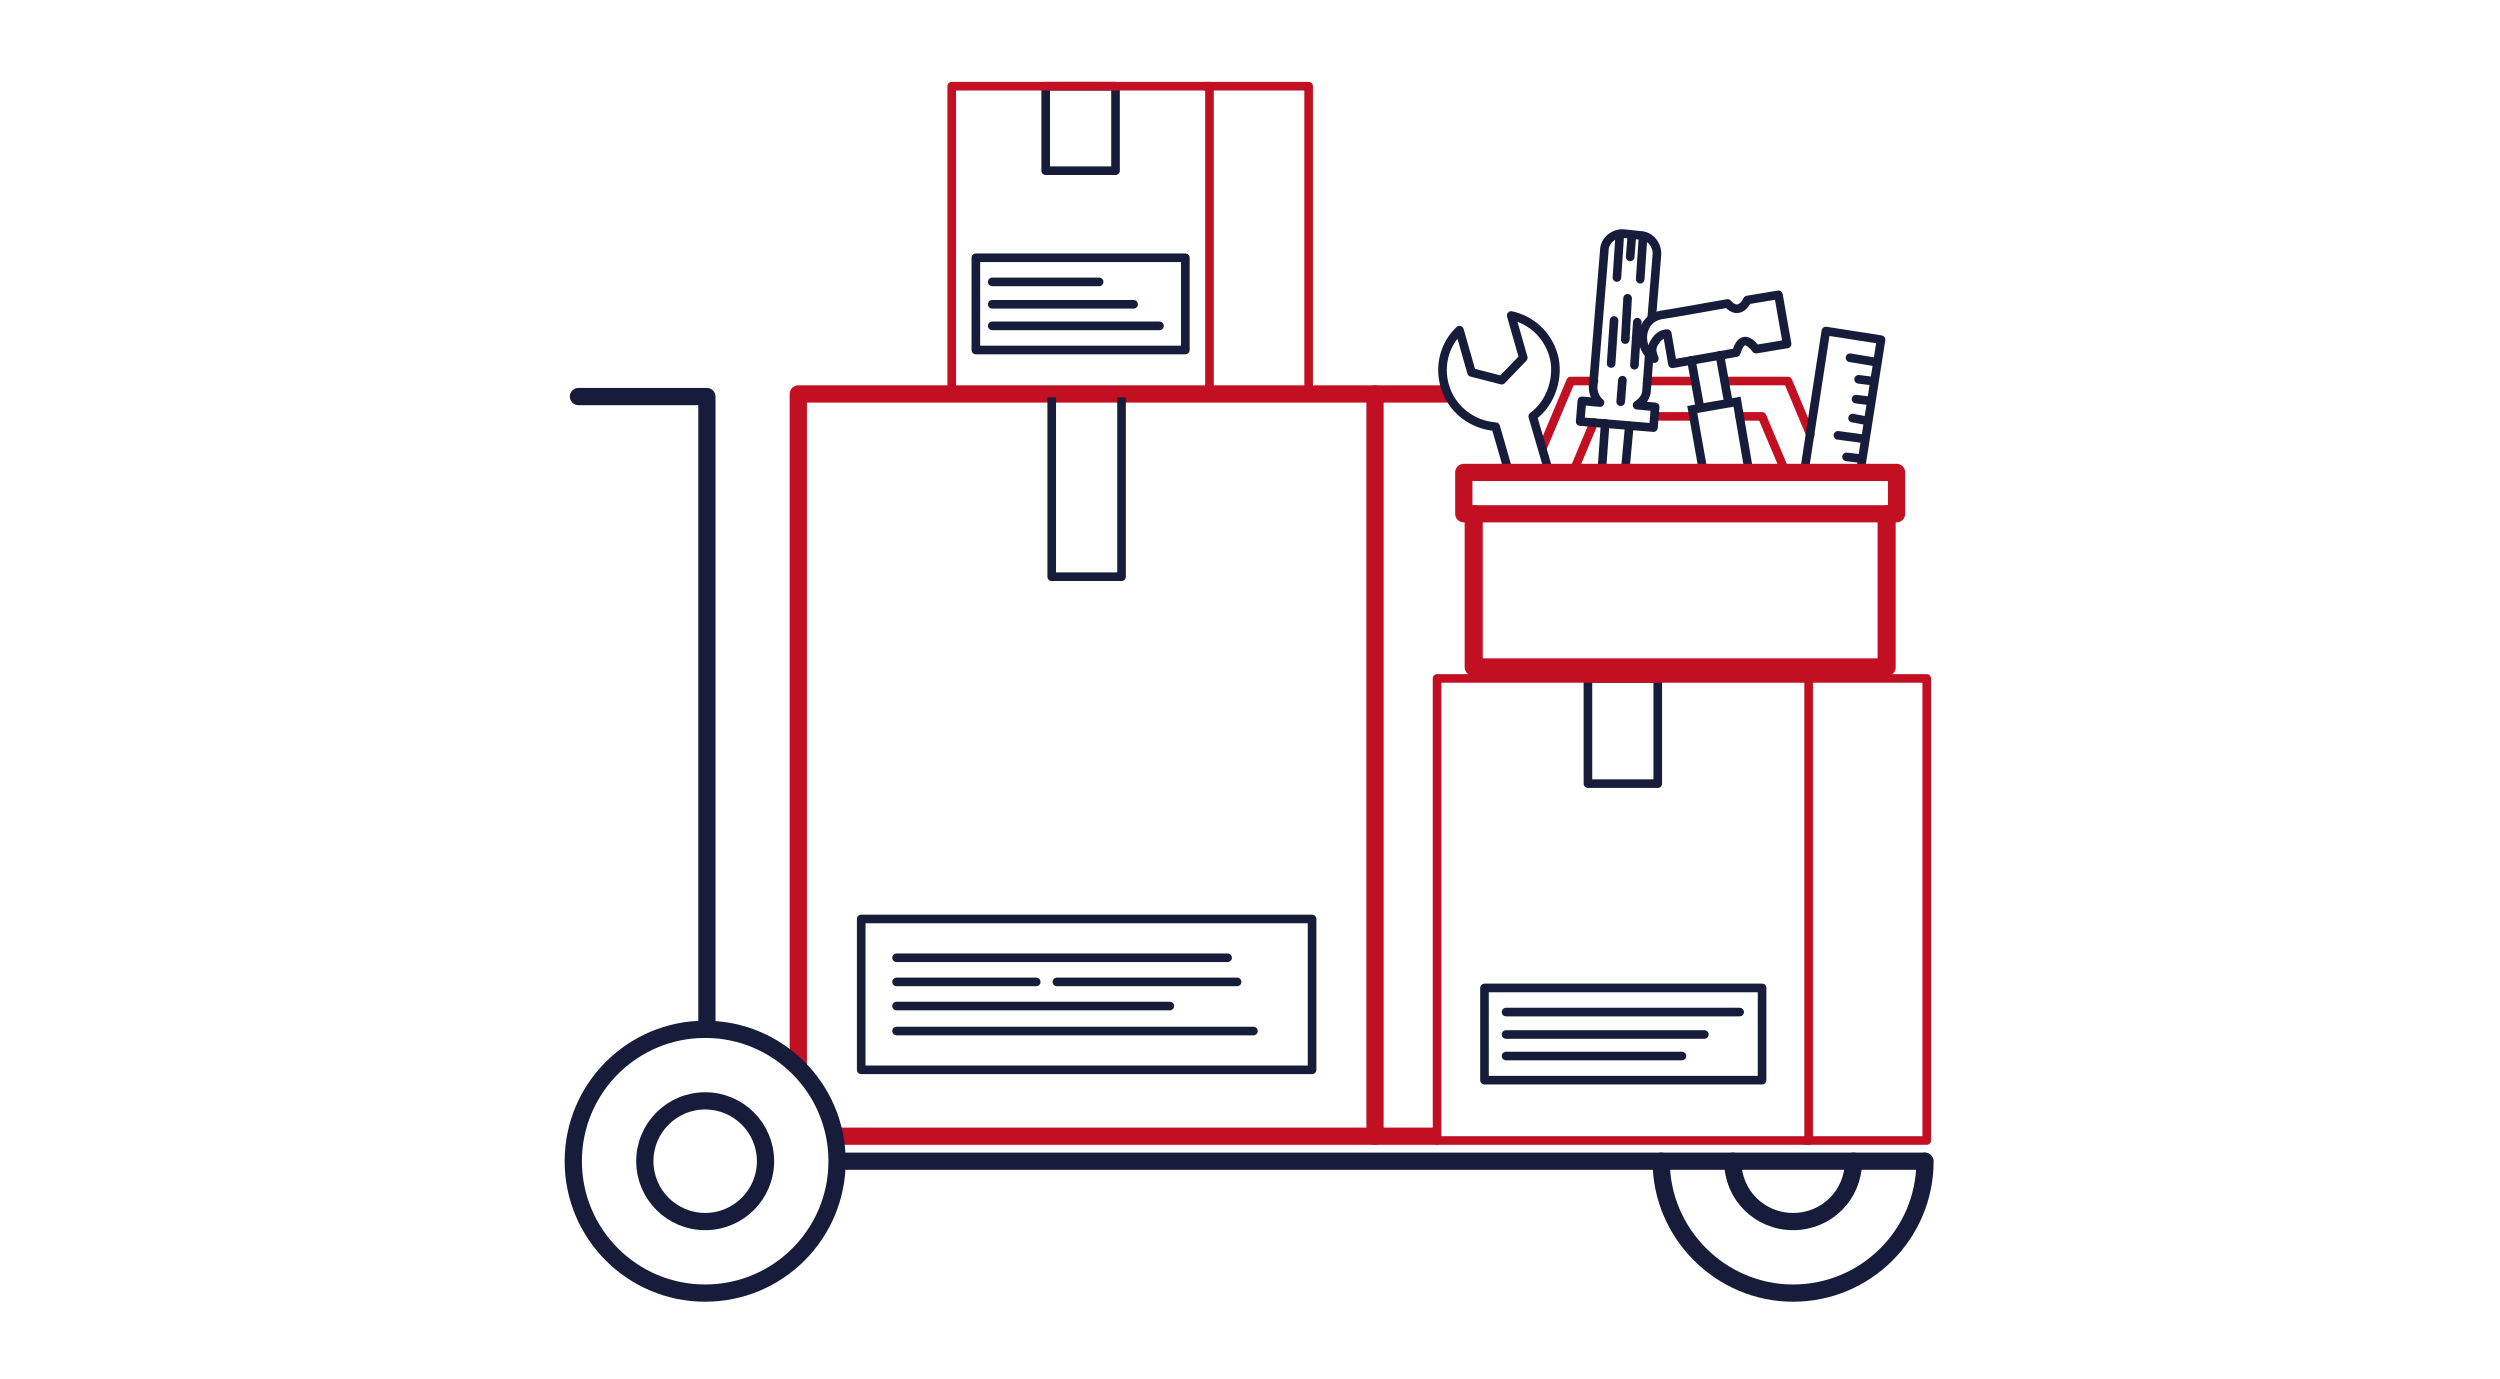 <?xml version="1.0" encoding="UTF-8"?>
<svg id="icons" xmlns="http://www.w3.org/2000/svg" width="290" height="160" version="1.1" viewBox="0 0 290 160">
  <!-- Generator: Adobe Illustrator 29.6.0, SVG Export Plug-In . SVG Version: 2.1.1 Build 207)  -->
  <defs>
    <style>
      .st0 {
        stroke-dasharray: 4.8 4.8;
      }

      .st0, .st1, .st2, .st3, .st4, .st5, .st6, .st7 {
        fill: none;
      }

      .st0, .st1, .st2, .st3, .st4, .st6, .st7 {
        stroke-linejoin: round;
      }

      .st0, .st2, .st3, .st4, .st6, .st7 {
        stroke-linecap: round;
      }

      .st0, .st2, .st3, .st5, .st6 {
        stroke: #171c3a;
      }

      .st1, .st2, .st7 {
        stroke-width: 2px;
      }

      .st1, .st4, .st7 {
        stroke: #c20f21;
      }

      .st5 {
        stroke-miterlimit: 10;
      }

      .st6 {
        stroke-dasharray: 5 5;
      }
    </style>
  </defs>
  <g>
    <g>
      <polyline class="st1" points="92.6 123.6 92.6 45.7 159.5 45.7 159.5 131.8 97.2 131.8"/>
      <polyline class="st3" points="130.1 45.7 130.1 66.9 122 66.9 122 45.7"/>
      <line class="st1" x1="166.8" y1="131.8" x2="159.2" y2="131.8"/>
      <line class="st1" x1="159.2" y1="45.7" x2="168.1" y2="45.7"/>
      <g>
        <rect class="st3" x="117.3" y="89.2" width="17.5" height="52.3" transform="translate(241.4 -10.7) rotate(90)"/>
        <line class="st3" x1="145.4" y1="119.6" x2="104" y2="119.6"/>
        <line class="st3" x1="120.2" y1="113.9" x2="104" y2="113.9"/>
        <line class="st3" x1="143.5" y1="113.9" x2="122.6" y2="113.9"/>
        <line class="st3" x1="104" y1="111.1" x2="142.4" y2="111.1"/>
        <line class="st3" x1="104" y1="116.7" x2="135.7" y2="116.7"/>
      </g>
    </g>
    <g>
      <rect class="st3" x="184.2" y="78.7" width="8.1" height="12.2"/>
      <rect class="st3" x="182.9" y="103.8" width="10.7" height="32.2" transform="translate(308.2 -68.3) rotate(90)"/>
      <line class="st3" x1="195.1" y1="122.5" x2="174.7" y2="122.5"/>
      <line class="st3" x1="174.7" y1="117.4" x2="201.8" y2="117.4"/>
      <line class="st3" x1="174.7" y1="120" x2="197.7" y2="120"/>
      <polyline class="st4" points="209.5 78.7 223.5 78.7 223.5 132.3 209.5 132.3"/>
      <rect class="st4" x="166.7" y="78.7" width="43.1" height="53.6"/>
    </g>
    <g>
      <rect class="st3" x="121.3" y="10" width="8.1" height="9.8"/>
      <polyline class="st4" points="139.8 10 151.8 10 151.8 45.6 139.8 45.6"/>
      <rect class="st4" x="110.4" y="10" width="29.9" height="35.6"/>
      <g>
        <rect class="st3" x="120" y="23.1" width="10.7" height="24.3" transform="translate(160.6 -90.1) rotate(90)"/>
        <line class="st3" x1="134.5" y1="37.8" x2="115.1" y2="37.8"/>
        <line class="st3" x1="115.1" y1="32.7" x2="127.5" y2="32.7"/>
        <line class="st3" x1="115.1" y1="35.3" x2="131.5" y2="35.3"/>
      </g>
    </g>
  </g>
  <g>
    <line class="st4" x1="184.9" y1="49" x2="182.5" y2="54.7"/>
    <line class="st4" x1="196.3" y1="48.3" x2="192" y2="48.3"/>
    <polyline class="st4" points="207.1 54.7 204.4 48.3 201.8 48.3"/>
    <line class="st4" x1="191.1" y1="44.2" x2="196.6" y2="44.2"/>
    <polyline class="st4" points="179 51.8 182.2 44.2 184.9 44.2"/>
    <polyline class="st4" points="200.1 44.2 207.4 44.2 210 50.4"/>
    <path class="st3" d="M175,54.7l-1.5-5.2c-2.7-.2-5.1-2-5.9-4.7-.7-2.4,0-4.9,1.7-6.5l1.4,4.9,3.5.9,2.5-2.6-1.4-4.9c2.3.5,4.2,2.2,4.9,4.6s-.2,5.5-2.4,7.1l1.9,6.5"/>
    <g>
      <line class="st3" x1="186.2" y1="49.1" x2="185.8" y2="54.7"/>
      <line class="st3" x1="188.5" y1="54.8" x2="189" y2="49.4"/>
      <path class="st3" d="M191.3,41.3l-.3,4c0,.7-.5,1.3-1.1,1.7l2.1.2-.2,2.4-8.5-.7.2-2.4,2.1.2c-.5-.4-.8-1.1-.8-1.8l1.3-15.8c0-1.2,1.1-2.1,2.3-2l1.8.2c1.2,0,2.1,1.1,2,2.3l-.6,7.3"/>
      <g>
        <line class="st3" x1="189.3" y1="27.3" x2="189.1" y2="29.8"/>
        <line class="st0" x1="188.8" y1="34.6" x2="188.4" y2="41.7"/>
        <line class="st3" x1="188.2" y1="44.1" x2="188" y2="46.6"/>
      </g>
      <line class="st6" x1="190.6" y1="27.4" x2="189.3" y2="46.7"/>
      <line class="st6" x1="187.9" y1="27.2" x2="186.6" y2="46.5"/>
    </g>
    <g>
      <polyline class="st3" points="215.8 54.7 218.2 39.4 211.8 38.4 209.3 54.7"/>
      <line class="st3" x1="217.6" y1="42" x2="214.6" y2="41.5"/>
      <line class="st3" x1="216.2" y1="50.9" x2="213.2" y2="50.5"/>
      <line class="st3" x1="217.2" y1="44.2" x2="215.6" y2="44"/>
      <line class="st3" x1="215.9" y1="53.2" x2="214.2" y2="53"/>
      <line class="st3" x1="216.9" y1="46.5" x2="215.3" y2="46.3"/>
      <line class="st3" x1="216.5" y1="48.8" x2="214.9" y2="48.5"/>
    </g>
    <g>
      <line class="st3" x1="196.2" y1="41.8" x2="197.2" y2="47.3"/>
      <line class="st3" x1="200.5" y1="46.7" x2="199.5" y2="41.2"/>
      <path class="st3" d="M190.9,37.8c.4-.8,1.2-1.2,2-1.3s7.5-1.3,7.5-1.3c0,0,0,0,0,0,1.4,1.6,2.3-.4,2.3-.4,0,0,0,0,0,0l3.6-.6s0,0,0,0l1,5.7s0,0,0,0l-3.6.6h0s0,0,0,0h0c-1.1-1.4-1.8-1.2-2.3.4h0s0,0,0,0h0s0,0,0,0c0,0-7.4,1.3-7.4,1.3l-.6-3.5c-.6,0-1.1.4-1.4.9-.4.6-.5,1-.1,2-1.3-.8-1.7-2.5-1-3.8Z"/>
      <path class="st5" d="M202.9,54.8l-1.4-8.2s0,0,0,0l-5.2.9s0,0,0,0l1.3,7.3"/>
    </g>
    <rect class="st7" x="171" y="59.6" width="47.9" height="17.8" transform="translate(389.8 137) rotate(-180)"/>
    <polygon class="st7" points="169.8 54.8 220 54.8 220 59.6 218.9 59.6 218.9 77.4 171 77.4 171 59.6 169.8 59.6 169.8 54.8"/>
  </g>
  <g>
    <polyline class="st2" points="82 119.4 82 46 67.1 46"/>
    <line class="st2" x1="223.2" y1="134.7" x2="97.2" y2="134.7"/>
    <g>
      <circle class="st2" cx="81.8" cy="134.7" r="15.3"/>
      <circle class="st2" cx="81.8" cy="134.7" r="7"/>
    </g>
    <g>
      <path class="st2" d="M223.3,134.7c0,8.5-6.9,15.3-15.3,15.3s-15.3-6.9-15.3-15.3"/>
      <path class="st2" d="M215,134.7c0,3.9-3.1,7-7,7s-7-3.1-7-7"/>
    </g>
  </g>
</svg>